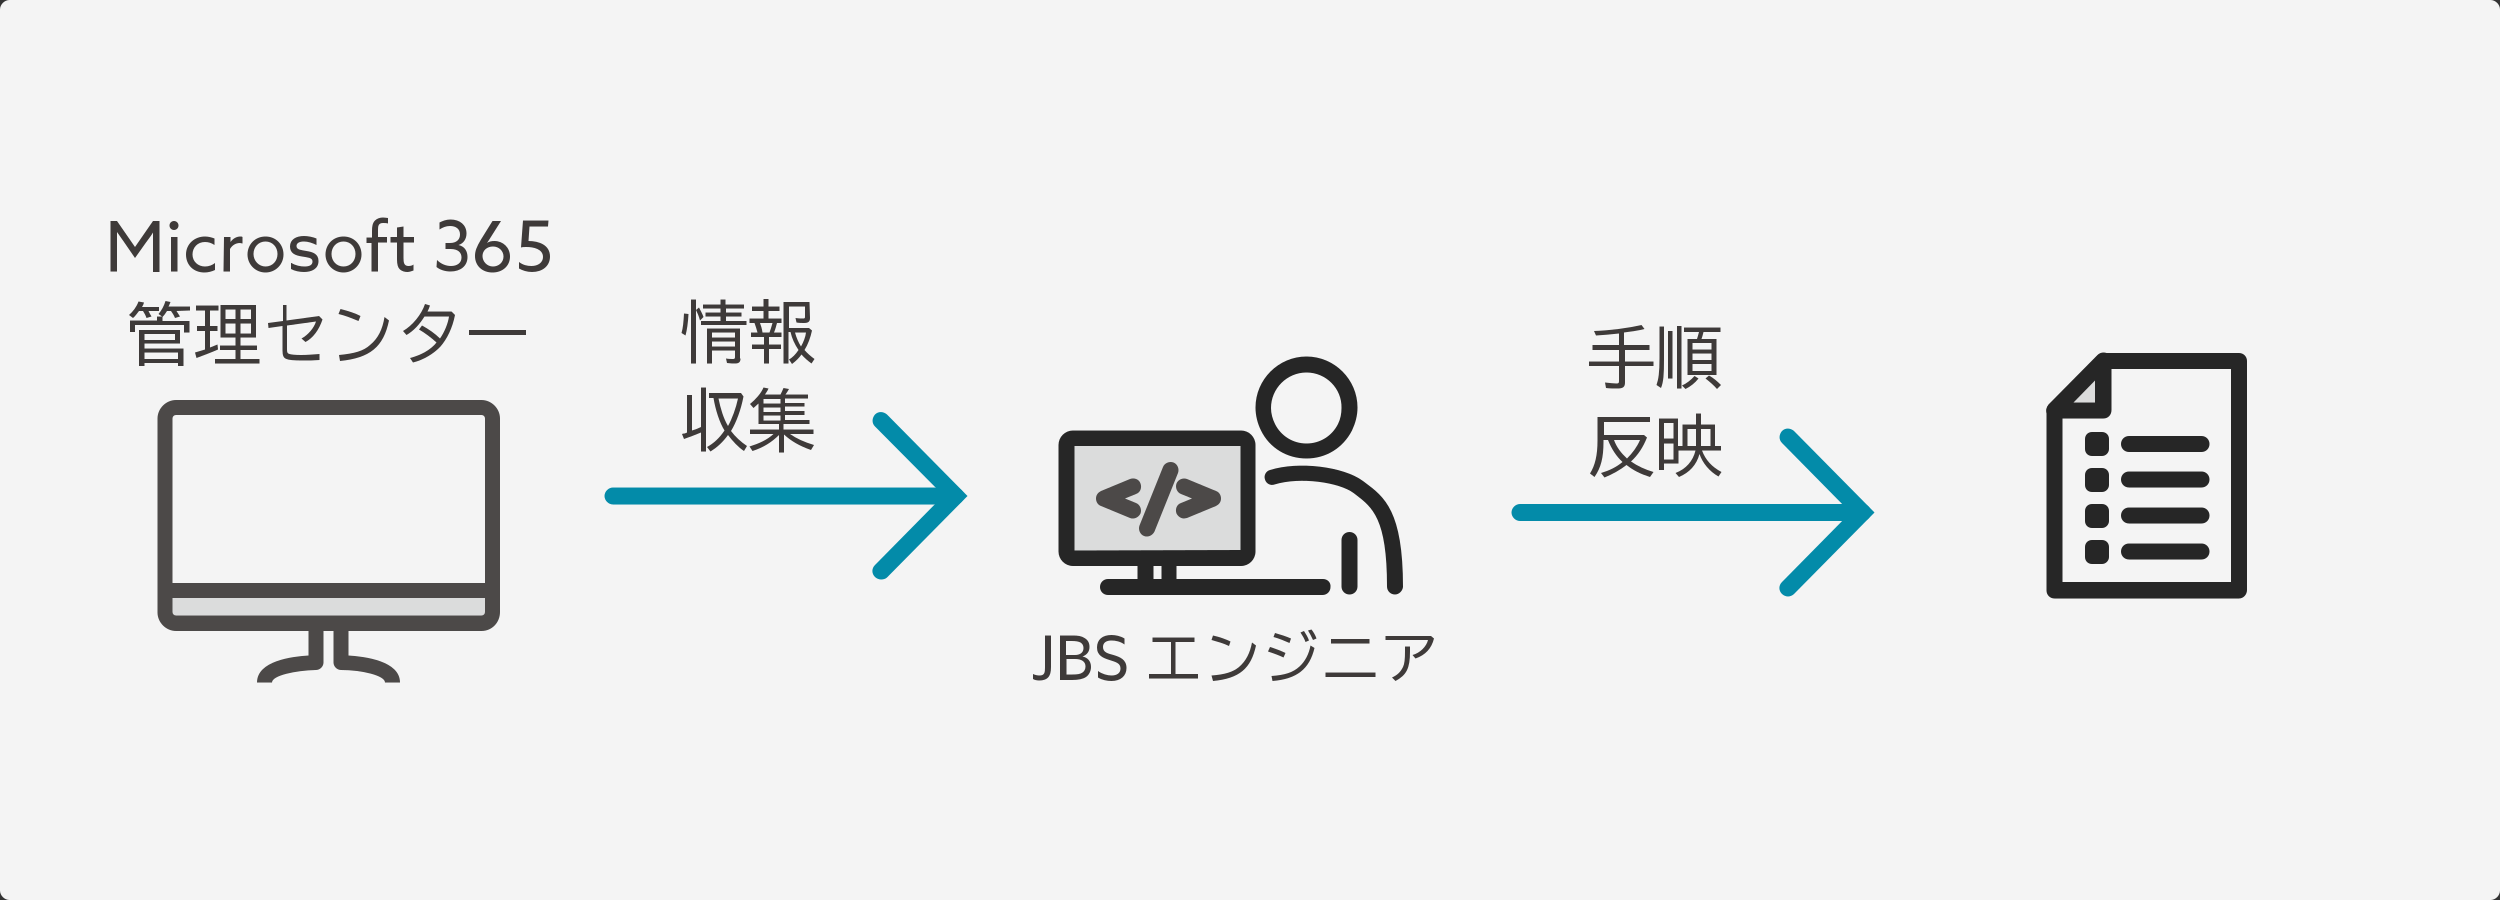 <?xml version="1.0" encoding="utf-8"?>
<!-- Generator: Adobe Illustrator 28.0.0, SVG Export Plug-In . SVG Version: 6.00 Build 0)  -->
<svg version="1.1" id="レイヤー_1" xmlns="http://www.w3.org/2000/svg" xmlns:xlink="http://www.w3.org/1999/xlink" x="0px"
	 y="0px" width="500px" height="180px" viewBox="0 0 500 180" style="enable-background:new 0 0 500 180;" xml:space="preserve">
<rect x="0" y="0" width="500" height="180" fill="#333333" stroke="none"/>
<style type="text/css">
	.st0{fill:#F4F4F4;}
	.st1{fill:#3E3A39;}
	.st2{fill:#DBDCDC;}
	.st3{fill:#262626;}
	.st4{fill:#4C4948;}
	.st5{fill:#038BA9;}
</style>
<path class="st0" d="M500,178.1c0,1-0.9,1.9-1.9,1.9H1.9c-1,0-1.9-0.9-1.9-1.9V1.9C0,0.9,0.9,0,1.9,0h496.2c1,0,1.9,0.9,1.9,1.9
	V178.1z"/>
<g>
	<path class="st1" d="M206.6,134.8c0.4,0.2,0.9,0.3,1.3,0.3c1,0,1.1-0.6,1.1-1.6v-6.4h1.2v6.3c0,1.1-0.2,1.6-0.5,2
		c-0.4,0.5-1.1,0.7-1.8,0.7c-0.5,0-1-0.1-1.3-0.3V134.8z"/>
	<path class="st1" d="M212.1,127.1h2.4c1.1,0,1.8,0.1,2.4,0.5c0.7,0.4,1,1,1,1.8c0,1-0.6,1.6-1.4,1.9l0,0c1,0.2,1.7,0.9,1.7,2.1
		c0,0.8-0.4,1.6-1,2s-1.5,0.6-2.8,0.6H212v-8.9H212.1z M215,131c0.9,0,1.7-0.4,1.7-1.4c0-0.6-0.3-0.9-0.6-1.1
		c-0.4-0.2-0.9-0.3-1.8-0.3h-1.1v2.8H215z M214.5,134.9c1,0,1.6-0.1,2-0.4c0.3-0.2,0.6-0.6,0.6-1.2c0-1-0.8-1.5-2.1-1.5h-1.7v3.1
		L214.5,134.9L214.5,134.9z"/>
	<path class="st1" d="M219.6,134.2c0.8,0.6,1.9,0.9,2.7,0.9c1.1,0,1.8-0.5,1.8-1.4c0-1.1-1-1.3-2.2-1.7c-1.3-0.4-2.5-0.9-2.5-2.5
		c0-1.6,1.1-2.5,2.9-2.5c0.8,0,1.8,0.2,2.6,0.7v1.2c-0.8-0.6-1.8-0.8-2.6-0.8c-1,0-1.7,0.4-1.7,1.3c0,1.1,1,1.3,2.1,1.6
		c1.3,0.4,2.6,0.9,2.6,2.6c0,1.6-1.2,2.6-3,2.6c-0.9,0-1.9-0.2-2.7-0.7L219.6,134.2L219.6,134.2z"/>
	<path class="st1" d="M238.9,127.5v0.9h-3.8v6.4h4.5v0.9h-9.8v-0.9h4.4v-6.4h-3.7v-0.9C230.5,127.5,238.9,127.5,238.9,127.5z"/>
	<path class="st1" d="M245.8,129.2c-1-0.5-2.4-0.9-3.5-1.2l0.3-0.9c1.4,0.3,2.7,0.8,3.5,1.2L245.8,129.2z M242.3,135.1
		c2.7-0.2,4.3-0.7,5.5-1.7c1.4-1.2,2.2-2.8,2.6-4.9l0.8,0.6c-1,4.6-3.3,6.6-8.6,7.1L242.3,135.1z"/>
	<path class="st1" d="M256.7,131.5c-0.8-0.4-1.9-0.8-3.1-1.2l0.4-0.9c1,0.3,2.3,0.8,3.1,1.2L256.7,131.5z M254.3,135.2
		c2.7-0.2,4.3-0.7,5.6-1.9c1.1-1,1.9-2.5,2.2-4.2l0.8,0.5c-1,4.2-3.5,6.2-8.4,6.6L254.3,135.2z M257.9,128.6
		c-0.9-0.4-2.1-0.9-3.2-1.2l0.3-0.8c1.1,0.3,2.3,0.7,3.2,1.1L257.9,128.6z M261.1,128.4c-0.2-0.6-0.6-1.3-1-1.9l0.7-0.3
		c0.4,0.6,0.8,1.3,1,1.9L261.1,128.4z M262.6,128c-0.3-0.7-0.7-1.4-1-1.9l0.7-0.2c0.4,0.5,0.8,1.2,1,1.8L262.6,128z"/>
	<path class="st1" d="M275.1,134.5v0.9h-10v-0.9H275.1z M273.9,127.8v0.9h-7.7v-0.9C266.2,127.8,273.9,127.8,273.9,127.8z"/>
	<path class="st1" d="M286.2,127.2l0.6,0.5c-0.5,2-1.7,3.3-3.7,4l-0.6-0.7c1.5-0.4,2.8-1.7,3.1-3h-8.5v-0.8H286.2z M282,129.3v1
		c0,3.4-0.7,4.7-2.9,5.9l-0.7-0.7c1.1-0.5,1.7-1.1,2.2-2.1c0.3-0.6,0.4-1.6,0.4-3.1v-1L282,129.3L282,129.3z"/>
</g>
<g>
	<g>
		<rect x="213.9" y="88.1" class="st2" width="35.1" height="22.6"/>
		<g>
			<g>
				<g>
					<path class="st3" d="M261.3,91.7c-3.9,0-7.4-2.1-9.1-5.6c-0.7-1.4-1.1-3-1.1-4.6c0-5.6,4.6-10.2,10.2-10.2s10.2,4.6,10.2,10.2
						c0,1.6-0.4,3.1-1.1,4.6C268.6,89.6,265.2,91.7,261.3,91.7z M261.3,74.5c-3.9,0-7.1,3.2-7.1,7.1c0,1.1,0.3,2.2,0.8,3.2
						c1.2,2.4,3.6,3.9,6.3,3.9s5.1-1.5,6.3-3.9c0.5-1,0.7-2.1,0.7-3.2C268.4,77.7,265.2,74.5,261.3,74.5z"/>
				</g>
				<g>
					<path class="st3" d="M279,118.9c-0.9,0-1.6-0.7-1.6-1.6c0-13.6-2.9-15.8-6.3-18.4l-0.4-0.3c-2.8-2.1-10.6-3.3-15.8-1.7
						c-0.8,0.3-1.7-0.2-1.9-1c-0.3-0.8,0.2-1.7,1-1.9c5.7-1.8,14.7-0.7,18.6,2.2l0.4,0.3c3.9,2.9,7.6,5.7,7.6,20.9
						C280.5,118.2,279.8,118.9,279,118.9z"/>
				</g>
			</g>
			<path class="st3" d="M264.6,115.8h-29.3v-2.6h12.9c1.6,0,2.9-1.3,2.9-2.9V89c0-1.6-1.3-2.9-2.9-2.9h-33.6c-1.6,0-2.9,1.3-2.9,2.9
				v21.3c0,1.6,1.3,2.9,2.9,2.9h12.9v2.6h-5.9c-0.9,0-1.6,0.7-1.6,1.6s0.7,1.6,1.6,1.6h42.9c0.9,0,1.6-0.7,1.6-1.6
				C266.2,116.5,265.5,115.8,264.6,115.8z M232.3,115.8h-1.6v-2.6h1.6V115.8z M214.9,110.1V89.2h33.2V110L214.9,110.1L214.9,110.1z"
				/>
			<g>
				<path class="st3" d="M269.9,118.9c-0.9,0-1.6-0.7-1.6-1.6V108c0-0.9,0.7-1.6,1.6-1.6s1.6,0.7,1.6,1.6v9.3
					C271.5,118.2,270.8,118.9,269.9,118.9z"/>
			</g>
		</g>
	</g>
	<path class="st4" d="M226.6,103.7c-0.2,0-0.4,0-0.6-0.1l-5.8-2.4c-0.6-0.2-1-0.8-1-1.5s0.4-1.2,1-1.5l5.8-2.4
		c0.8-0.3,1.8,0,2.1,0.9c0.3,0.8,0,1.8-0.9,2.1l-2.2,0.9l2.2,0.9c0.8,0.3,1.2,1.3,0.9,2.1C227.8,103.3,227.2,103.7,226.6,103.7z"/>
	<path class="st4" d="M236.8,103.7c-0.6,0-1.2-0.4-1.5-1c-0.3-0.8,0-1.8,0.9-2.1l2.2-0.9l-2.2-0.9c-0.8-0.3-1.2-1.3-0.9-2.1
		c0.3-0.8,1.3-1.2,2.1-0.9l5.8,2.4c0.6,0.2,1,0.8,1,1.5s-0.4,1.2-1,1.5l-5.8,2.4C237.2,103.6,237,103.7,236.8,103.7z"/>
	<path class="st4" d="M229.4,107.3c-0.2,0-0.4,0-0.6-0.1c-0.8-0.3-1.2-1.3-0.9-2.1l4.7-11.7c0.3-0.8,1.3-1.2,2.1-0.9
		c0.8,0.3,1.2,1.3,0.9,2.1l-4.7,11.7C230.6,106.9,230,107.3,229.4,107.3z"/>
</g>
<g>
	<g>
		<path class="st1" d="M24.8,48.4c-0.5-0.7-0.9-1.3-1.4-2l0,0c0,0.6,0,1.4,0,2.2v5.7h-1.3V44.2h1.3l3.6,5.2l3.6-5.2h1.3v10.2h-1.3
			v-5.7c0-0.8,0-1.6,0-2.2l0,0c-0.4,0.7-0.9,1.3-1.4,2L27,51.6L24.8,48.4z"/>
		<path class="st1" d="M34.8,44.2c0.5,0,0.9,0.4,0.9,0.9S35.3,46,34.8,46s-0.9-0.4-0.9-0.9S34.3,44.2,34.8,44.2z M34.2,47.4h1.3v6.9
			h-1.3V47.4z"/>
		<path class="st1" d="M43,54c-0.6,0.3-1.4,0.5-2.1,0.5c-2.2,0-3.7-1.5-3.7-3.6s1.7-3.6,3.8-3.6c0.7,0,1.4,0.2,1.9,0.4V49
			c-0.6-0.4-1.2-0.6-1.9-0.6c-1.5,0-2.5,1.1-2.5,2.5s1.1,2.4,2.5,2.4c0.8,0,1.5-0.3,2-0.7V54z"/>
		<path class="st1" d="M44.8,47.4h1.3v1l0,0c0.5-0.7,1.2-1.1,2-1.1c0.1,0,0.3,0,0.4,0.1v1.3c-0.2,0-0.3-0.1-0.5-0.1
			c-0.9,0-1.6,0.5-2,1.2v4.5h-1.3L44.8,47.4L44.8,47.4z"/>
		<path class="st1" d="M53.1,47.3c2.1,0,3.6,1.6,3.6,3.6s-1.6,3.6-3.6,3.6s-3.6-1.6-3.6-3.6S51,47.3,53.1,47.3z M53.1,53.3
			c1.4,0,2.4-1.1,2.4-2.5s-1-2.5-2.4-2.5s-2.4,1.1-2.4,2.5S51.8,53.3,53.1,53.3z"/>
		<path class="st1" d="M58.3,52.6c0.8,0.5,1.8,0.7,2.6,0.7c1,0,1.6-0.3,1.6-1c0-0.8-1-0.8-2.1-1c-1.3-0.2-2.4-0.6-2.4-2
			s1.2-2.1,2.8-2.1c0.8,0,1.8,0.2,2.5,0.5V49c-0.8-0.4-1.7-0.7-2.5-0.7c-0.9,0-1.5,0.3-1.5,0.9c0,0.8,1,0.8,2,1
			c1.3,0.2,2.4,0.6,2.4,2c0,1.6-1.4,2.2-2.9,2.2c-0.9,0-1.9-0.2-2.6-0.6v-1.2H58.3z"/>
		<path class="st1" d="M68.7,47.3c2.1,0,3.6,1.6,3.6,3.6s-1.6,3.6-3.6,3.6s-3.6-1.6-3.6-3.6S66.6,47.3,68.7,47.3z M68.7,53.3
			c1.4,0,2.4-1.1,2.4-2.5s-1-2.5-2.4-2.5s-2.4,1.1-2.4,2.5S67.3,53.3,68.7,53.3z"/>
		<path class="st1" d="M74.4,48.6h-1.1v-1.1h1.1v-1.3c0-0.9,0.1-1.6,0.6-2.1c0.4-0.4,1-0.6,1.6-0.6c0.4,0,0.8,0.1,1,0.1v1.1
			c-0.3-0.1-0.7-0.1-1-0.1c-0.9,0-1,0.6-1,1.3v1.5h1.8v1.1h-1.8v5.8h-1.3v-5.7H74.4z"/>
		<path class="st1" d="M79.4,51.9v-3.4h-1.3v-1.1h1.3v-1.9l1.3-0.2v2.1h2.1v1.1h-2.1v3.1c0,0.9,0.1,1.6,1,1.6c0.4,0,0.8-0.1,1-0.3
			v1.2c-0.3,0.1-0.8,0.3-1.2,0.3c-0.5,0-1.1-0.1-1.6-0.6C79.6,53.5,79.4,52.9,79.4,51.9z"/>
		<path class="st1" d="M87.4,52c0.8,0.8,1.8,1.2,2.8,1.2c1.2,0,2.1-0.6,2.1-1.7c0-1-0.7-1.7-2.2-1.7h-1v-1.2H90c1.3,0,2-0.7,2-1.7
			c0-1.1-0.8-1.7-2-1.7c-0.8,0-1.5,0.3-2.1,0.7v-1.4c0.6-0.3,1.3-0.6,2.2-0.6c1.9,0,3.2,1.1,3.2,2.8c0,1.1-0.6,2-1.6,2.3l0,0
			c1.3,0.3,1.8,1.3,1.8,2.4c0,1.8-1.4,2.9-3.4,2.9c-1.2,0-2.2-0.4-2.8-0.9L87.4,52L87.4,52z"/>
		<path class="st1" d="M100.2,44.2L97.8,48c-0.1,0.2-0.3,0.4-0.4,0.6l0,0c0.4-0.3,0.9-0.4,1.5-0.4c1.7,0,3.1,1.3,3.1,3.1
			c0,1.9-1.5,3.2-3.5,3.2S95,53.2,95,51.2c0-1,0.3-1.8,1.2-3.3l2.3-3.7C98.5,44.2,100.2,44.2,100.2,44.2z M98.6,53.3
			c1.1,0,2.1-0.8,2.1-2c0-1.1-0.9-2-2.1-2s-2.1,0.8-2.1,1.9C96.5,52.3,97.4,53.3,98.6,53.3z"/>
		<path class="st1" d="M103.8,52.4c0.8,0.6,1.6,0.8,2.5,0.8c1.3,0,2.3-0.7,2.3-1.8c0-1.6-1.9-2-3.3-2c-0.4,0-0.8,0-1.1,0.1l0.4-5.4
			h5.1l-0.1,1.2h-3.7l-0.2,2.9c2.1,0,4.3,0.8,4.3,3.1c0,1.9-1.5,3.1-3.6,3.1c-1,0-1.9-0.3-2.6-0.7L103.8,52.4z"/>
		<path class="st1" d="M29.7,62.2c0.2,0.4,0.4,0.8,0.6,1.1l-1,0.3c-0.2-0.6-0.4-0.9-0.7-1.4h-0.8c-0.4,0.5-0.8,1.1-1.2,1.4L25.8,63
			c0.8-0.7,1.5-1.6,1.9-2.7l1.1,0.2c-0.1,0.4-0.2,0.6-0.4,0.9h3.4v0.8H29.7z M35.3,62.2c0.2,0.3,0.4,0.6,0.7,1.1l-1,0.3
			c-0.2-0.5-0.5-1-0.8-1.4h-0.8c-0.3,0.5-0.6,0.9-0.9,1.2v0.8h5.4v2.3h-1.1V65H27v1.4h-1v-2.3h5.4v-0.8h1l-0.7-0.5
			c0.6-0.7,1.1-1.6,1.4-2.6l1,0.2c-0.2,0.4-0.2,0.6-0.4,0.9H38v0.8L35.3,62.2L35.3,62.2z M36,68.7h-7.1v1h7.8v3.5h-1.1v-0.6h-6.7
			v0.6h-1.1V66H36V68.7z M28.9,68H35v-1.2h-6.1V68z M28.9,71.8h6.7v-1.3h-6.7C28.9,70.5,28.9,71.8,28.9,71.8z"/>
		<path class="st1" d="M42,65.2h1.5v1H42v3.3c0.8-0.3,1-0.4,1.5-0.6l0.1,1c-1.1,0.5-2.7,1.1-4.3,1.7L39,70.5c0.7-0.2,1.4-0.4,2-0.6
			v-3.7h-1.6v-1H41v-3.1h-1.8v-1h4.5v1H42V65.2z M51.2,67.5h-3.1v1.6h3.3V70h-3.3v1.8h3.8v0.9H43v-0.9h4.1V70H44v-0.9h3.1v-1.6h-3
			V61h7.1C51.2,61,51.2,67.5,51.2,67.5z M45.1,63.8h2v-1.9h-2V63.8z M45.1,66.7h2v-2h-2V66.7z M50.2,61.9h-2.1v1.9h2.1V61.9z
			 M50.2,64.7h-2.1v2h2.1V64.7z"/>
		<path class="st1" d="M57.3,61v3.1l6.5-0.9l0.7,0.7c-0.7,2.1-1.9,3.7-3.4,4.5l-0.8-0.7c1.3-0.7,2.5-2.1,2.9-3.4l-5.8,0.8v4.8
			c0,0.6,0.1,0.8,0.5,0.9c0.3,0.1,1.1,0.2,2.3,0.2s2.2-0.1,3.7-0.2V72c-1.1,0.1-2.1,0.1-3.2,0.1c-2,0-3-0.1-3.4-0.3
			c-0.6-0.2-0.8-0.7-0.8-1.7v-4.9l-2.8,0.4l-0.1-1l3-0.4V61H57.3z"/>
		<path class="st1" d="M71.7,64.2c-1.2-0.5-2.7-1.1-4-1.4l0.4-1c1.6,0.4,3.1,0.9,4,1.4L71.7,64.2z M67.8,71c3.1-0.3,4.9-0.8,6.2-2
			c1.6-1.3,2.5-3.1,2.9-5.6l0.9,0.7c-1.1,5.3-3.8,7.5-9.8,8.1L67.8,71z"/>
		<path class="st1" d="M91,63c-0.5,2.6-1.6,4.8-2.9,6.3c-1.3,1.4-3.4,2.7-5.5,3.2L82,71.6c2.3-0.6,4.2-1.7,5.3-3.1
			c-1.1-1-2.3-1.9-3.5-2.6l0.6-0.8c1.3,0.7,2.6,1.6,3.6,2.6c0.9-1.3,1.6-3,1.8-4.4h-4.9c-1,1.6-2.2,2.9-3.6,3.7l-0.7-0.8
			c1.9-1.1,3.7-3.3,4.4-5.4l1,0.3l0,0c-0.2,0.6-0.3,0.8-0.5,1.2h4.8L91,63z"/>
		<path class="st1" d="M105.2,66v1H93.8v-1H105.2z"/>
	</g>
</g>
<g>
	<path class="st5" d="M176.2,115.9c-0.4,0-0.9-0.2-1.2-0.5c-0.7-0.7-0.7-1.7,0-2.4l13.7-13.9L175,85.3c-0.7-0.7-0.6-1.7,0-2.4
		c0.7-0.7,1.7-0.6,2.4,0l16.1,16.3l-16.1,16.3C177.1,115.8,176.6,115.9,176.2,115.9z"/>
	<path class="st5" d="M191.1,100.9h-68.5c-0.9,0-1.7-0.8-1.7-1.7s0.8-1.7,1.7-1.7h68.5c0.9,0,1.7,0.8,1.7,1.7S192,100.9,191.1,100.9
		z"/>
</g>
<g>
	<g>
		<path class="st1" d="M136.3,66.6c0.3-1,0.4-2.2,0.5-3.9l0.9,0.1c-0.1,1.8-0.3,3.2-0.6,4.3L136.3,66.6z M139.2,59.9v12.8h-1V59.9
			H139.2z M140,64.1c-0.2-0.8-0.5-1.5-0.8-2.1l0.6-0.5c0.3,0.6,0.7,1.3,0.9,1.9L140,64.1z M148.8,60.9v0.8h-3.6v0.8h3.1v0.8h-3.1
			v0.9h4.1V65h-9.1v-0.8h3.9v-0.9h-3v-0.8h3v-0.8h-3.5v-0.8h3.5v-1h1v1C145.1,60.9,148.8,60.9,148.8,60.9z M148.1,71.7
			c0,0.7-0.3,1-1.1,1c-0.4,0-0.9,0-1.6-0.1l-0.2-0.9c0.5,0.1,1.1,0.1,1.4,0.1c0.3,0,0.4-0.1,0.4-0.4v-1.3h-4.6v2.6h-1v-7h6.6v6
			H148.1z M142.4,67.5h4.6v-1h-4.6V67.5z M142.4,69.3h4.6v-1h-4.6V69.3z"/>
		<path class="st1" d="M153.8,68.9h2.4v0.9h-2.4v2.9h-1v-2.9h-2.4v-0.9h2.4v-1.5h-2.6v-0.9h1.3c-0.2-0.7-0.4-1.4-0.6-1.9h-1v-0.9
			h2.8v-1.5h-2.3v-0.9h2.3v-1.5h1v1.5h2.2v0.9h-2.2v1.5h2.6v0.9h-0.9c-0.2,0.7-0.3,1.2-0.6,1.9h1.5v0.9h-2.5V68.9z M152,64.6
			c0.2,0.5,0.4,1.2,0.5,1.9h1.4c0.2-0.6,0.4-1.1,0.6-1.9H152z M162,63.6c0,0.7-0.3,1-1.2,1c-0.4,0-1,0-1.5-0.1l-0.2-0.9
			c0.6,0.1,1.3,0.1,1.6,0.1c0.2,0,0.3-0.1,0.3-0.3v-2.1h-3.2v4.3h4l0.6,0.5c-0.3,1.4-0.8,2.8-1.5,3.9c0.5,0.6,1.3,1.3,2,1.8
			l-0.6,0.9c-0.7-0.5-1.5-1.2-2-1.8c-0.5,0.7-1.1,1.3-1.9,1.9l-0.6-0.9c0.7-0.4,1.3-1,1.9-1.9c-0.8-1.2-1.3-2.3-1.6-3.6h-0.4v6.3h-1
			V60.4h5.2L162,63.6L162,63.6z M159,66.5c0.3,1.1,0.7,2,1.2,2.8c0.5-0.9,0.9-1.9,1-2.8H159z"/>
		<path class="st1" d="M140.2,86.5c-1,0.4-2.2,0.9-3.4,1.3l-0.4-1c0.2-0.1,0.5-0.1,0.5-0.1l0.3-0.1l0.2-0.1V79h1v7.1l0.3-0.1
			c0.7-0.2,0.8-0.3,1.5-0.6v-7.9h1v12.8h-1L140.2,86.5L140.2,86.5z M148.7,79.3c-0.5,2.6-1.4,5.1-2.5,6.9c0.8,1.1,2,2.2,3.2,3
			l-0.6,1c-1.1-0.7-2.3-2-3.2-3.2c-1,1.4-2.2,2.5-3.5,3.3l-0.7-0.9c1.3-0.7,2.5-1.8,3.5-3.3c-1-1.6-1.8-4.1-2.2-6.5h-0.9v-1h6.4
			L148.7,79.3z M143.7,79.7c0.4,2,1,4,1.9,5.5c0.8-1.4,1.6-3.6,2-5.5H143.7z"/>
		<path class="st1" d="M151.7,84.9v-4.2c-0.4,0.4-0.7,0.6-1,0.9l-0.7-0.8c1.1-0.9,2.2-2.1,2.7-3.3l1,0.2c-0.2,0.5-0.4,0.7-0.7,1.2
			h3.1c0.2-0.4,0.4-0.8,0.6-1.3l1.1,0.2c-0.2,0.4-0.5,0.8-0.7,1.1h4.5v0.8H157v0.9h3.9v0.7H157v0.9h3.9V83H157v1h4.9v0.8h-5.2v1.1h6
			v0.9H158c1.3,0.9,2.8,1.6,4.8,2.2l-0.6,1c-2.3-0.8-4-1.8-5.4-3.1v3.6h-1V87c-1.4,1.4-3.1,2.5-5.3,3.2l-0.6-0.9
			c1.9-0.6,3.5-1.3,4.8-2.5H150v-0.9h5.8v-1.1h-4.1V84.9z M152.7,80.7h3.4v-0.9h-3.4V80.7z M152.7,82.4h3.4v-0.9h-3.4V82.4z
			 M152.7,84.1h3.4v-1h-3.4V84.1z"/>
	</g>
</g>
<g>
	<g>
		<path class="st3" d="M447.8,119.7h-36.9c-0.9,0-1.6-0.7-1.6-1.6v-36c0-0.4,0.2-0.8,0.5-1.1l9.8-9.9c0.3-0.3,0.7-0.5,1.1-0.5h27.1
			c0.9,0,1.6,0.7,1.6,1.6V118C449.4,118.9,448.7,119.7,447.8,119.7z M412.5,116.4h33.7V73.8h-24.8l-8.9,9L412.5,116.4L412.5,116.4z"
			/>
		<g>
			<polygon class="st2" points="420.7,82.1 420.7,72.2 410.9,82.1 			"/>
			<path class="st3" d="M420.7,83.7h-9.8c-0.7,0-1.2-0.4-1.5-1s-0.1-1.3,0.3-1.8l9.8-9.9c0.5-0.5,1.2-0.6,1.8-0.4
				c0.6,0.2,1,0.8,1,1.5V82C422.3,83,421.6,83.7,420.7,83.7z M414.7,80.5h4.3v-4.4L414.7,80.5z"/>
		</g>
		<path class="st3" d="M440.3,90.4h-14.5c-0.9,0-1.6-0.7-1.6-1.6s0.7-1.6,1.6-1.6h14.5c0.9,0,1.6,0.7,1.6,1.6S441.2,90.4,440.3,90.4
			z"/>
		<path class="st3" d="M440.3,97.5h-14.5c-0.9,0-1.6-0.7-1.6-1.6s0.7-1.6,1.6-1.6h14.5c0.9,0,1.6,0.7,1.6,1.6S441.2,97.5,440.3,97.5
			z"/>
		<path class="st3" d="M440.3,104.7h-14.5c-0.9,0-1.6-0.7-1.6-1.6s0.7-1.6,1.6-1.6h14.5c0.9,0,1.6,0.7,1.6,1.6
			S441.2,104.7,440.3,104.7z"/>
		<path class="st3" d="M440.3,111.9h-14.5c-0.9,0-1.6-0.7-1.6-1.6s0.7-1.6,1.6-1.6h14.5c0.9,0,1.6,0.7,1.6,1.6
			S441.2,111.9,440.3,111.9z"/>
	</g>
	<path class="st3" d="M420.4,91.2h-2c-0.8,0-1.4-0.6-1.4-1.4v-2c0-0.8,0.6-1.4,1.4-1.4h2c0.8,0,1.4,0.6,1.4,1.4v2
		C421.8,90.5,421.2,91.2,420.4,91.2z"/>
	<path class="st3" d="M420.4,98.4h-2c-0.8,0-1.4-0.6-1.4-1.4v-2c0-0.8,0.6-1.4,1.4-1.4h2c0.8,0,1.4,0.6,1.4,1.4v2
		C421.8,97.7,421.2,98.4,420.4,98.4z"/>
	<path class="st3" d="M420.4,105.6h-2c-0.8,0-1.4-0.6-1.4-1.4v-2c0-0.8,0.6-1.4,1.4-1.4h2c0.8,0,1.4,0.6,1.4,1.4v2
		C421.8,104.9,421.2,105.6,420.4,105.6z"/>
	<path class="st3" d="M420.4,112.8h-2c-0.8,0-1.4-0.6-1.4-1.4v-2c0-0.8,0.6-1.4,1.4-1.4h2c0.8,0,1.4,0.6,1.4,1.4v2
		C421.8,112.1,421.2,112.8,420.4,112.8z"/>
</g>
<g>
	<g>
		<rect x="33.4" y="118.7" class="st2" width="64.9" height="5.3"/>
	</g>
	<path class="st4" d="M96.3,126.2H35.2c-2,0-3.7-1.7-3.7-3.7V83.7c0-2,1.7-3.7,3.7-3.7h61.1c2,0,3.7,1.7,3.7,3.7v38.7
		C100,124.5,98.4,126.2,96.3,126.2z M35.2,83c-0.4,0-0.7,0.3-0.7,0.7v38.7c0,0.4,0.3,0.7,0.7,0.7h61.1c0.4,0,0.7-0.3,0.7-0.7V83.7
		c0-0.4-0.3-0.7-0.7-0.7H35.2z"/>
	<rect x="33" y="116.6" class="st4" width="65.5" height="3"/>
	<g>
		<path class="st4" d="M54.4,136.5h-3c0-4.3,6.9-5.2,10.3-5.4v-6.4h3v7.8c0,0.8-0.7,1.5-1.5,1.5C59.1,134.1,54.4,135.1,54.4,136.5z"
			/>
		<path class="st4" d="M80,136.5h-3c0-1.4-4.7-2.5-8.8-2.5c-0.8,0-1.5-0.7-1.5-1.5v-7.8h3v6.4C73,131.3,80,132.2,80,136.5z"/>
	</g>
</g>
<g>
	<path class="st5" d="M357.6,119.3c-0.4,0-0.9-0.2-1.2-0.5c-0.7-0.7-0.7-1.7,0-2.4l13.7-13.9l-13.7-13.9c-0.7-0.7-0.6-1.7,0-2.4
		c0.7-0.7,1.7-0.6,2.4,0l16.1,16.3l-16.1,16.3C358.5,119.1,358,119.3,357.6,119.3z"/>
	<path class="st5" d="M372.5,104.2H304c-0.9,0-1.7-0.8-1.7-1.7s0.8-1.7,1.7-1.7h68.5c0.9,0,1.7,0.8,1.7,1.7S373.4,104.2,372.5,104.2
		z"/>
</g>
<g>
	<g>
		<path class="st1" d="M325,69h4.9v1H325v2.3h5.7v0.9H325v3.3c0,0.9-0.4,1.2-1.5,1.2c-0.8,0-1.6,0-2.3-0.1l-0.2-1.1
			c1,0.1,1.8,0.2,2.3,0.2c0.4,0,0.5-0.1,0.5-0.5v-3h-6v-0.9h6V70h-5.3v-1h5.3v-2.3c-1.8,0.2-3,0.3-4.6,0.4l-0.4-0.9
			c3.2-0.1,6.9-0.6,9.5-1.2l0.6,0.8c-1.1,0.3-2.6,0.5-4.1,0.7V69H325z"/>
		<path class="st1" d="M332.8,65.3v6.6c0,3-0.1,4.5-0.6,5.7l-0.9-0.6c0.4-1.2,0.6-2.4,0.6-5.4v-6.3
			C331.9,65.3,332.8,65.3,332.8,65.3z M334.5,66.2v9.5h-0.9v-9.5H334.5z M336.3,65.2v12.5h-0.9V65.2H336.3z M336.4,77.1
			c0.9-0.4,1.8-1.1,2.5-1.9l0.8,0.5c-0.7,0.9-1.6,1.6-2.6,2.1L336.4,77.1z M343.3,67.8V75h-5.8v-7.2h1.9c0.1-0.4,0.3-0.9,0.4-1.4h-3
			v-0.9h7.3v0.9h-3.4c-0.2,0.8-0.2,0.8-0.4,1.4H343.3z M338.5,68.6v1.3h3.8v-1.3H338.5z M338.5,72h3.8v-1.3h-3.8V72z M338.5,74.2
			h3.8v-1.4h-3.8V74.2z M343.4,77.8c-0.6-0.7-1.4-1.4-2.3-2.1l0.7-0.6c0.9,0.5,1.7,1.2,2.4,1.9L343.4,77.8z"/>
		<path class="st1" d="M320.8,87h8l0.6,0.5c-0.8,2-1.8,3.5-3.2,4.8c1.3,0.9,2.8,1.6,4.5,2.1l-0.7,1c-1.9-0.6-3.3-1.3-4.7-2.4
			c-1.3,1-2.7,1.8-4.4,2.5l-0.7-0.9c1.7-0.5,3.1-1.2,4.3-2.2c-1.2-1.1-2.2-2.6-2.9-4.4h-0.9v0.3c0,3.3-0.5,5.2-1.8,7.1l-0.9-0.7
			c1-1.6,1.5-3.6,1.5-6.6v-4.7H330v1h-9.2V87z M322.8,88c0.5,1.4,1.4,2.6,2.6,3.7c1.1-1.1,2-2.3,2.6-3.7H322.8z"/>
		<path class="st1" d="M340.4,90.1c0.7,1.9,2,3.3,3.9,4.3l-0.6,0.9c-1.8-1-3.2-2.7-3.8-4.5c-0.6,2.2-2,3.7-4.1,4.6l-0.7-0.8
			c2.1-0.8,3.5-2.4,4-4.5h-3.4v2.6h-2.9V94h-1V83.7h3.8v5.5h0.9v-4.3h2.7v-2.2h1v2.2h2.8v4.3h1.2v0.9H340.4z M332.8,87.7h1.9v-3.1
			h-1.9V87.7z M332.8,91.9h1.9v-3.2h-1.9V91.9z M337.5,85.8v3.4h1.7v-3.4H337.5z M340.2,89.2h1.9v-3.4h-1.9V89.2z"/>
	</g>
</g>
</svg>
